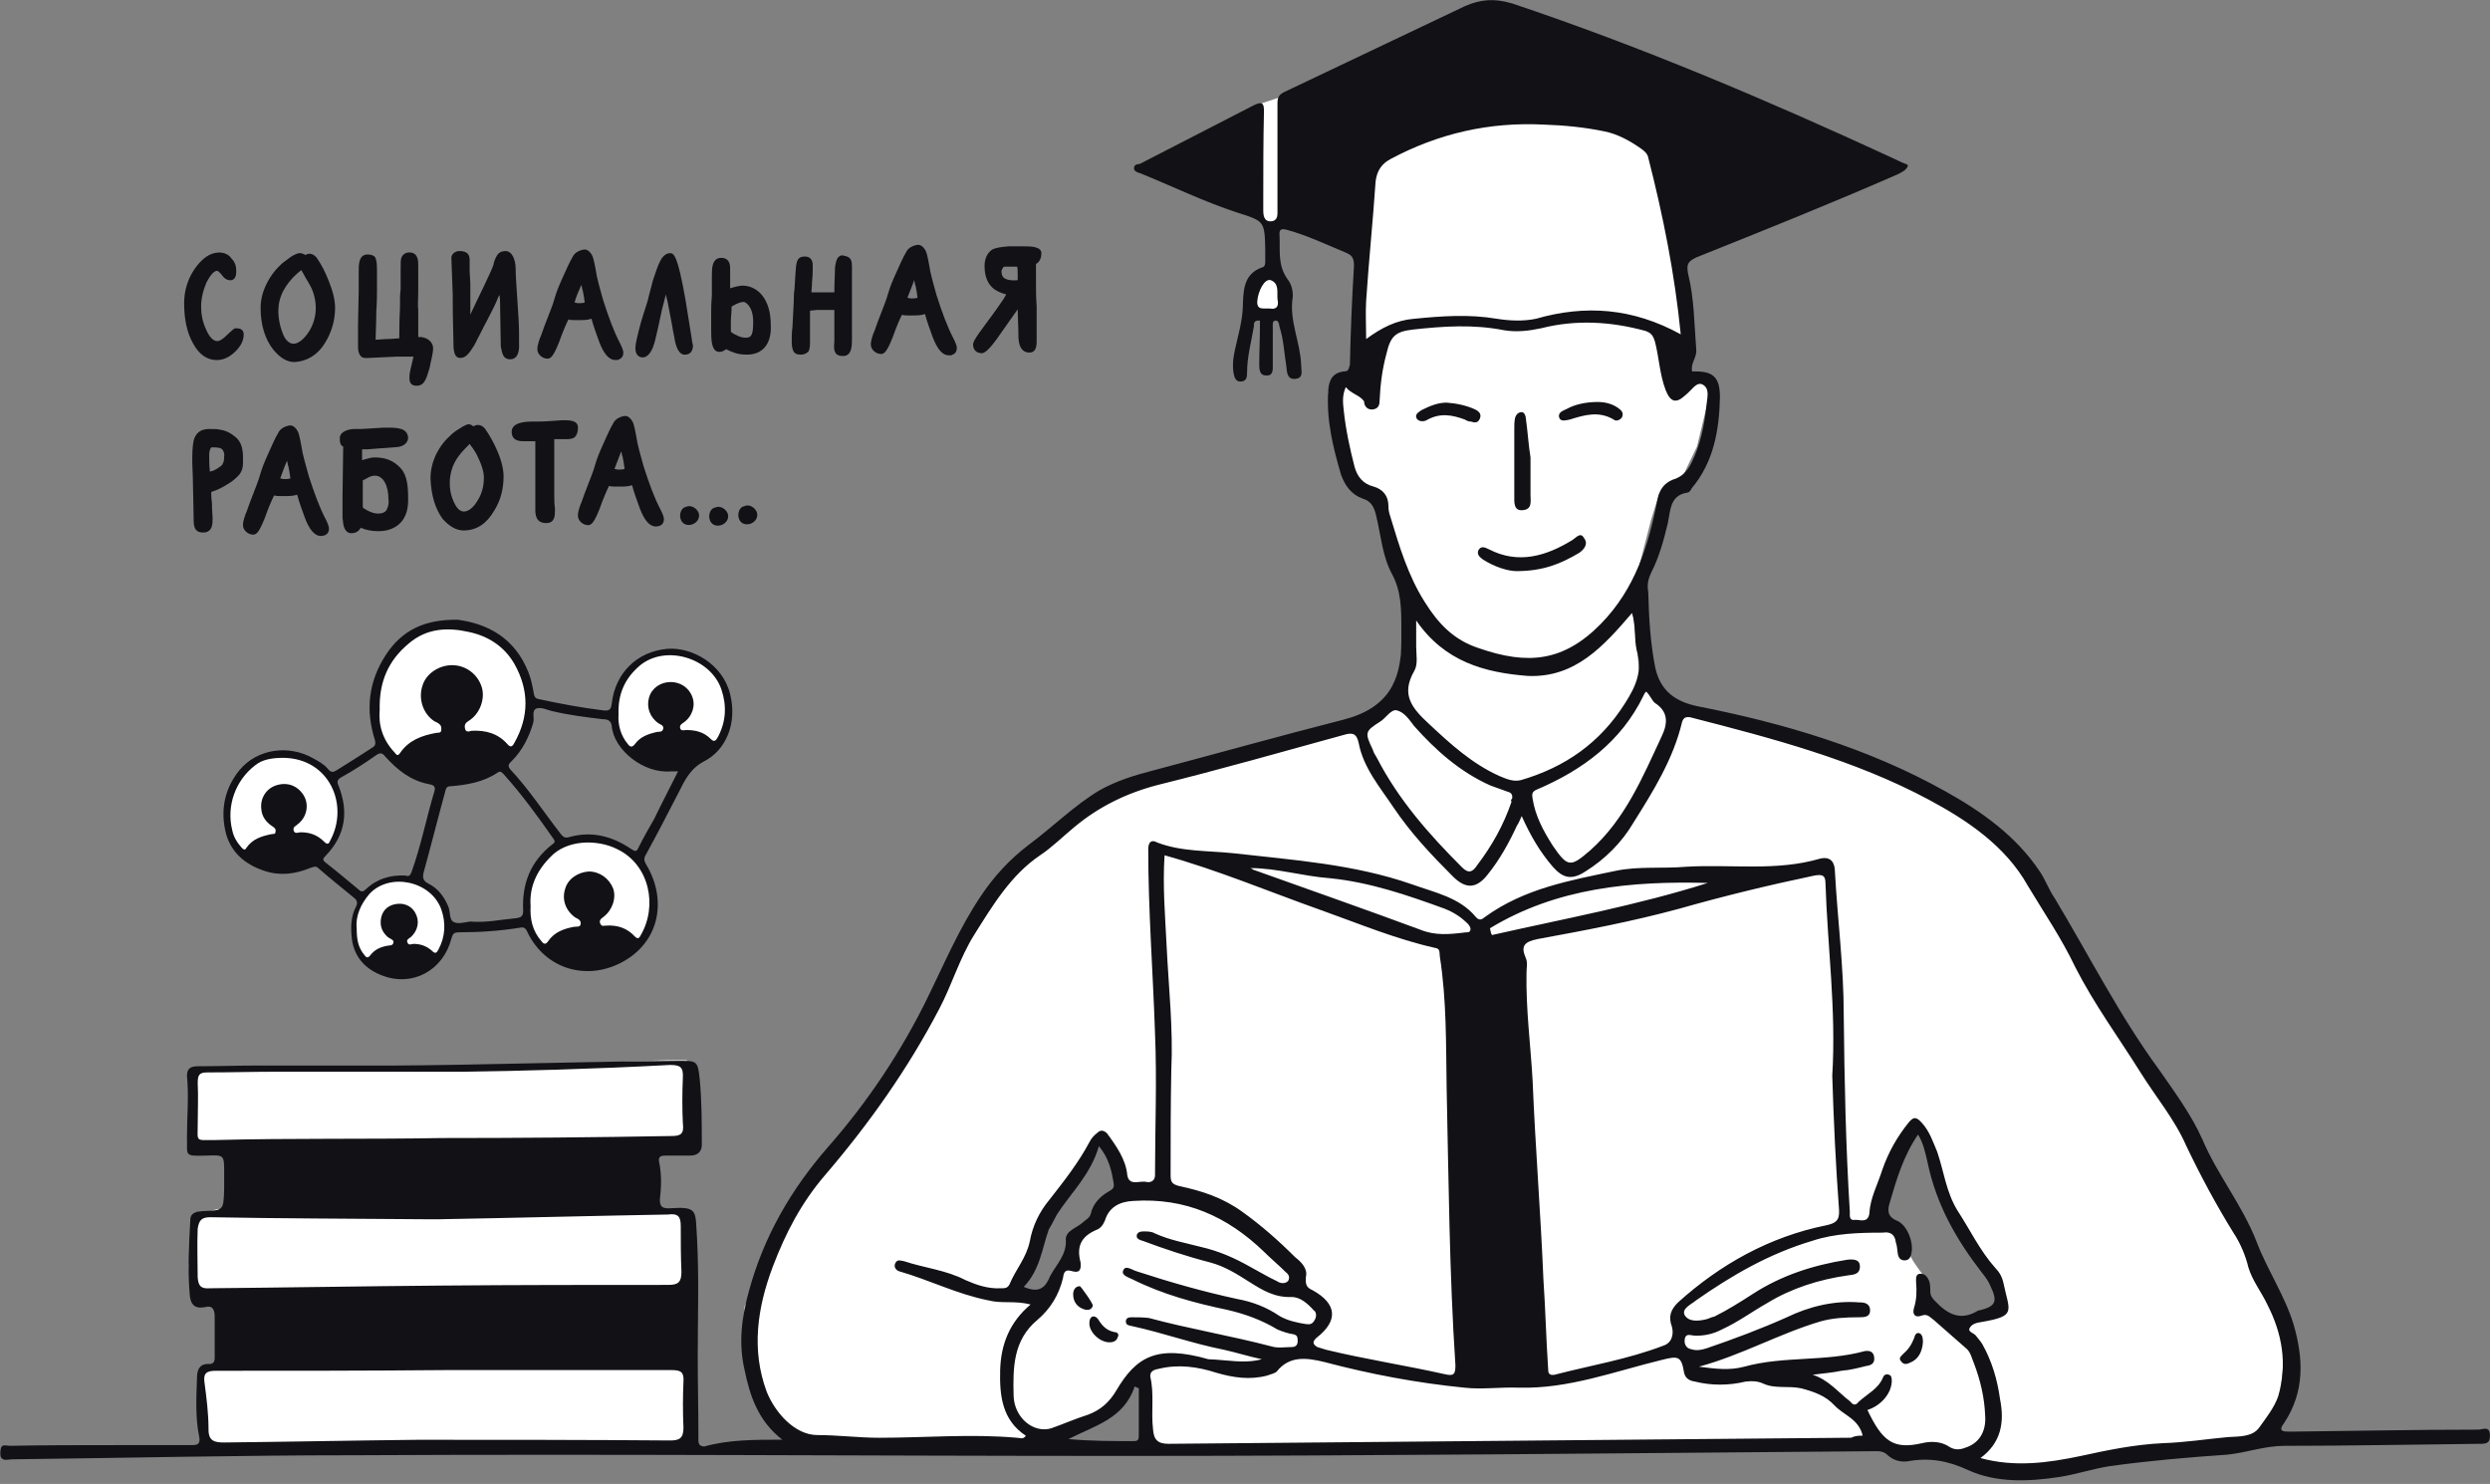 <svg height="267" viewBox="0 0 448 267" width="448" xmlns="http://www.w3.org/2000/svg"><rect x="0" y="0" width="448" height="267" fill="#808080" stroke="none"/><g fill="none"><g transform="translate(40.203 111.465)"><path d="m38.212 1.031s-4.507 2.192-4.747 2.315c-.246.123-4.014 4.014-4.014 4.014l-1.945 4.137-.363 3.288.486 3.774 1.096 4.014 2.555 3.041 3.041 2.432 5.11 1.336 4.26-.486 2.555-.973 4.137-2.315 2.555-3.164 1.945-5.233.363-3.288-1.705-4.87-3.164-4.507-4.747-2.801-5.966-.973zm34.451 8.637-2.192 4.26v4.623s.849 2.555.849 2.678 2.555 3.041 2.555 3.041 2.678.849 2.678 1.096c0 .123 1.945 1.096 2.192 1.096.246 0 5.842-.61 5.842-.61l3.897-2.678 1.336-1.945 1.096-3.651-.363-3.411-1.096-3.527-2.432-2.432-3.288-1.705-4.26-.486-3.527 1.096-1.829 1.219zm-7.911 29.705 4.26.363 2.924 1.705 2.678 1.945 1.459 2.801s1.219 2.678 1.219 2.801v3.774l-1.096 3.288s-.849 1.829-1.096 1.945c-.123.123-2.555 1.829-2.555 1.829l-2.068 1.829s-4.137.61-4.26.61-2.432-.246-2.678-.246c-.123 0-2.315-.733-2.315-.733l-2.315-1.219s-1.459-.973-1.582-1.096-1.459-1.582-1.459-1.582-1.096-2.678-1.219-2.924c-.123-.363 0-3.897 0-3.897l.246-3.041 1.705-3.411 2.678-2.801 2.432-.973zm-39.074 9.979s-1.582 2.555-1.829 2.678c-.123.123-.486 2.801-.486 2.801v1.705l.61 3.164s1.219 1.582 1.336 1.705c.123.123 1.096.973 1.096.973l2.555 1.096 1.829.363h2.315l1.582-.61s1.582-.849 1.582-.973 1.705-1.336 1.705-1.336l.973-1.096.849-2.068.486-2.432s-.363-2.068-.363-2.192c0-.123-.61-1.829-.61-1.829l-1.336-1.945-1.945-1.459-2.068-1.096s-1.829-.246-1.945-.246-2.924 0-2.924 0l-2.192 1.459zm-23.616-20.205-1.219 3.164-.246 2.555v2.068c0 .246.61 2.432.733 2.555s2.068 2.315 2.315 2.555c.246.24 2.192 1.582 2.315 1.582s1.945 1.096 2.068 1.219c.123.123 3.164 0 3.164 0l3.041-.61s2.678-1.336 2.801-1.459 2.432-2.192 2.432-2.192l1.459-2.924s.363-4.137.363-4.26-.849-2.801-.849-2.801l-1.336-2.555-1.829-1.582-2.555-1.582-3.164-1.096-4.383.61s-2.315 1.582-2.432 1.582c-.117 0-1.829 1.829-1.829 1.829z" fill="#fff"/><path d="m42.232.052c5.356.733 10.226 3.288 12.657 9.493.486 1.219.733 2.555.973 3.897.123.486.246.733.733.849 3.897.849 7.788 1.582 11.808 2.068 1.096.123 1.336-.246 1.459-1.219.61-5.479 4.507-9.37 9.979-9.863 4.383-.363 9.979 2.678 11.322 8.157 1.336 5.356-.849 10.103-4.623 12.048-2.555 1.336-3.527 3.411-4.623 5.602-1.945 3.774-3.897 7.548-5.966 11.322-.363.61-.246 1.096.123 1.705 3.651 6.089 2.555 13.513-3.897 17.287-6.452 3.774-14.24 1.705-17.527-5.233-.246-.61-.61-.849-1.219-.733-3.651.61-7.425.849-11.075.849-.849 0-1.096.246-1.336 1.096-1.459 5.719-6.938 8.767-12.417 6.692-2.924-1.096-4.993-3.164-5.479-6.452-.246-2.068-.246-4.137.733-5.966.363-.733.123-1.219-.363-1.582-2.192-1.829-4.383-3.527-6.452-5.356-.486-.486-.973-.123-1.459 0-2.678 1.096-5.479 1.459-8.28.486-3.288-1.096-5.842-3.164-6.815-6.575-1.096-4.137-.363-8.157 2.432-11.561 3.164-3.774 8.767-4.623 13.267-2.068.849.486 1.829.973 2.555 1.829.61.733.973.733 1.705.246 2.192-1.336 4.26-2.678 6.329-4.014.61-.363.61-.733.486-1.336-1.705-5.356-1.219-10.466 1.945-15.335 2.924-4.507 7.061-6.452 13.027-6.335zm39.561 27.266c-.61 0-.849 0-1.219 0-4.993.486-10.349-3.897-10.712-8.157-.123-.973-.733-1.219-1.582-1.219-3.041-.363-6.089-.733-9.13-1.459-.973-.246-1.945-.733-2.801-.486-.973.363-.363 1.705-.61 2.555-.733 2.555-1.945 4.993-3.897 6.938-.363.363-.849.733-.246 1.459 3.411 3.651 6.089 7.788 9.13 11.685.486.61.849.733 1.582.486 4.014-1.096 7.671-.123 11.075 2.192.733.486.973.486 1.336-.363.849-1.705 1.829-3.411 2.801-5.11 1.349-2.795 2.814-5.596 4.273-8.52zm-37.369 27.027c2.924.246 5.479-.363 8.28-.61.849-.123 1.219-.363 1.219-1.336-.246-4.87 1.336-8.883 5.233-11.931.363-.246.61-.486.246-.973-2.801-4.014-5.719-8.034-9.007-11.685-.363-.363-.61-.61-1.096-.246-2.555 1.705-5.479 2.192-8.397 2.432-.61 0-.849.246-.973.849-1.336 4.87-2.555 9.739-3.897 14.609-.246.973-.123 1.582.849 2.068 1.705.849 2.801 2.315 3.527 4.014.486.973.123 2.555 1.096 2.924.726.37 1.945.006 2.918-.117zm-16.314-38.102c-.246 2.678.486 5.356 2.678 7.671.246.246.486.849.973.123 1.582-2.315 3.897-3.164 6.575-3.651.363 0 .733 0 .849-.363 0-.363.123-.849-.363-1.219-.246-.246-.61-.363-.849-.486-2.068-1.336-2.924-4.014-2.192-6.329.61-2.192 2.924-3.774 5.356-3.774 2.432 0 4.623 1.582 5.356 4.014.61 2.068-.363 4.747-2.315 5.966-.61.363-.849.733-.733 1.336.123.849.733.61 1.219.486 2.555-.123 4.747.486 6.452 2.432.61.733.973.246 1.219-.246 2.678-4.747 2.678-9.493 0-14.24-1.829-3.164-4.747-4.993-8.157-5.719-3.774-.849-7.548-.733-10.835 2.068-3.651 3.048-5.35 6.821-5.233 11.931zm4.63 29.821c.61.246.849 0 1.096-.61 1.705-4.747 2.678-9.739 4.137-14.609.246-.849-.246-1.096-.973-1.219-3.288-.61-5.719-2.555-7.911-4.993-.486-.61-.849-.733-1.582-.246-2.068 1.459-4.137 2.801-6.329 4.014-.61.363-.849.733-.486 1.459 1.829 4.623 1.336 8.883-2.315 12.657-.486.486-.61.733 0 1.219 2.068 1.582 4.014 3.288 5.966 4.87.486.486.849.363 1.336-.123 2.068-1.932 4.5-2.535 7.061-2.419zm22.52 5.479c-.123 2.432.363 4.507 1.945 6.329.363.486.733.733 1.219 0 1.096-1.582 2.678-2.192 4.507-2.555.486-.123 1.219.123 1.336-.486.123-.733-.486-.973-.973-1.219-1.705-1.219-2.432-3.164-1.829-5.11.486-1.829 2.315-3.041 4.26-3.164 1.945 0 3.651 1.219 4.383 3.041.61 1.705-.123 3.897-1.705 5.11-.486.363-.849.61-.61 1.219.24.61.733.363 1.096.363 2.068-.123 3.774.486 5.11 1.945.61.61.849.246 1.096-.246 3.041-5.233 1.582-12.657-4.26-15.459-3.651-1.829-9.13-1.705-12.048 1.459-2.432 2.445-3.774 5.363-3.527 8.773zm15.822-34.451c-.123 1.829.363 3.774 1.705 5.356.363.486.733.61 1.219 0 .973-1.336 2.315-1.829 3.897-2.192.363-.123 1.096.123 1.219-.61.123-.61-.486-.733-.849-.973-1.582-1.096-2.192-2.924-1.705-4.623.486-1.705 2.068-2.801 3.897-2.801 1.705 0 3.288.973 3.897 2.678.61 1.582 0 3.527-1.582 4.623-.363.246-.733.486-.61.973.123.61.733.363 1.096.363 1.705 0 3.164.363 4.383 1.582.733.733.973.246 1.336-.363 1.459-2.801 1.582-5.602.61-8.52-1.945-5.719-10.103-8.157-14.726-4.26-2.691 2.321-3.91 5.116-3.787 8.767zm-60.252 7.794c-2.315 0-3.897.363-5.11 1.336-3.527 2.678-5.233 7.301-4.137 11.685.246 1.219.849 2.192 1.705 3.164.363.363.61.486.849 0 1.096-1.582 2.678-2.068 4.383-2.432.363-.123.849.123.849-.486.123-.486-.246-.733-.61-.973-1.096-.733-1.829-1.705-1.945-3.041-.246-1.945.849-3.651 2.555-4.26 2.068-.733 4.014 0 5.11 1.829.973 1.705.486 3.897-1.096 5.11-.363.363-.973.486-.733 1.219.246.61.849.246 1.219.246 1.705 0 3.041.486 4.26 1.705.61.61.849.363 1.096-.246 3.411-6.335-.123-14.732-8.397-14.856zm13.144 30.677c0 1.945.246 3.411 1.336 4.747.363.486.61.733 1.096.123.733-.973 1.705-1.459 2.924-1.705.486-.123 1.096 0 1.219-.486.246-.61-.486-.733-.973-1.096-1.096-.973-1.459-2.068-1.219-3.411.246-1.219.973-2.068 2.192-2.432 1.705-.486 3.288.123 4.014 1.582.733 1.336.486 3.041-.849 4.26-.363.246-.849.486-.61.973.246.61.733.246 1.096.246 1.219 0 2.315.363 3.288 1.219.61.61.849.486 1.219-.246 1.219-2.315 1.336-4.747.486-7.185-1.829-5.11-9.253-6.692-12.904-2.801-1.582 1.829-2.555 4.02-2.315 6.212z" fill="#111116"/></g><path d="m10.537 36.935c-.123-.973-.61-1.829-1.219-2.315-.849-.733-1.829-1.219-2.801-1.336-.486-.123-1.096-.123-1.945-.123-1.582 0-2.432.733-2.801 2.068-.246 1.219-.246 2.432-.246 4.014 0 .733.123 2.432.123 3.897l.123 6.089c0 1.219 0 2.555 1.705 2.555 1.705 0 1.705-1.582 1.705-2.555 0-.486-.123-1.459-.123-2.801-.123-.849-.123-1.459-.123-1.945.849-.246 1.945-.733 3.041-1.459.849-.486 1.336-.973 1.829-1.459.61-.61.849-1.459.849-2.315 0-1.219 0-1.822-.117-2.315zm-3.288 1.342c0 .61-.123.973-.246 1.096 0 .123-.123.363-.733.733-.123.123-.363.246-.61.363-.123.123-.486.246-.973.363-.123-1.336-.123-2.432-.123-3.041 0-.733.246-1.336.486-1.336 1.096 0 1.582.123 1.705.246.493.357.61 1.089.493 1.576zm27.02 0c-.61 0-1.336.246-2.192.486 0-.61 0-1.219 0-1.945h.733.246c1.459-.123 3.041-.246 3.288-.246 1.219-.123 2.068-.123 2.555-.246 1.336-.363 1.459-1.336 1.459-1.582-.123-1.945-2.315-1.829-4.383-1.829-.123 0-1.945.123-4.014.246-.363 0-.849 0-1.459 0-1.459.123-2.432.733-2.432 1.582 0 .61 0 .849.123.973v.123c.123.246.246.363.486.486l-.123 8.883v1.096.849 1.829c0 .486.123.849.123 1.219.246 1.459.973 1.705 1.459 1.705.849 0 1.336-.363 1.705-.973.849.363 1.829.61 3.164.61 1.459 0 2.555-.363 3.527-1.096 1.219-.973 1.829-2.432 1.829-4.507 0-2.315-.123-4.383-1.336-5.719-1.349-1.459-2.808-1.945-4.759-1.945zm2.192 9.493c-.246.363-.733.61-1.459.61-.486 0-1.096-.123-1.829-.486-.363-.246-.733-.363-.973-.61v-4.87c.123-.123.246-.123.246-.123 1.096-.61 1.336-.733 1.945-.733 1.459 0 2.432 1.705 2.432 4.26.123.856-.117 1.465-.363 1.952zm17.773-14.609c-.363-.486-.849-.733-1.336-.733-.246 0-.486.123-.849.246-.246-.246-.486-.363-.849-.363-.123 0-.61.123-1.705.849-.61.363-1.096.733-1.459 1.096-1.096.973-1.945 2.068-2.678 3.527-.61 1.336-.973 2.801-.973 4.26.123 3.041.849 5.479 2.192 7.301 1.219 1.336 2.432 2.068 3.774 2.068 2.315 0 4.137-1.219 5.479-3.527 1.219-1.945 1.705-4.014 1.705-6.205 0-1.219-.363-2.801-1.096-4.507-.622-1.452-1.355-2.795-2.205-4.014zm-.246 8.767c0 1.582-.363 2.918-1.219 4.26-.467.733-1.187 1.595-2.075 1.79-1.076.233-1.699-.804-2.101-1.653-.83-1.751-.947-3.793-.447-5.654.551-2.049 1.835-3.372 3.288-4.831.123.123.123.246.246.363.486.61.733 1.096.973 1.459.849 1.712 1.336 3.048 1.336 4.267zm14.123-10.349c-1.705.123-3.164.246-4.623.246h-.849c-1.096 0-3.651.123-3.651 1.829 0 1.096.61 1.705 2.068 1.705h.733.486.849.123v2.801.849 3.411 2.432 2.801c0 .733 0 2.432 1.945 2.432 1.582 0 1.582-1.336 1.582-2.315v-.363c-.123-.849-.123-1.705-.123-2.432 0-.61 0-1.219 0-1.945 0-1.336 0-2.924 0-4.507 0-.363 0-.733 0-1.336v-1.219c0-.363 0-.733 0-.973h2.315c.486 0 .973-.123 1.219-.246.486-.363.733-.973.733-1.829-.006-1.342-1.472-1.342-2.808-1.342zm22.274 15.582-.363.123c-.973.61-.973 2.315 0 2.924 1.096.61 2.555-.123 2.678-1.336.123-1.102-1.219-2.198-2.315-1.712zm5.233.123-.363.123c-.973.61-.973 2.315 0 2.924 1.096.61 2.555-.123 2.678-1.336.123-1.102-1.219-2.198-2.315-1.712zm5.239-.24-.363.123c-.973.61-.973 2.315 0 2.924 1.096.61 2.555-.123 2.678-1.336.117-1.109-1.219-2.205-2.315-1.712zm-94.95-26.294c1.219 0 2.315-.486 3.411-1.582.973-.973 1.459-1.945 1.459-3.041 0-.486-.246-1.096-1.336-1.096-.363 0-.363 0-2.068 1.582l-.123.123c-.486.363-.849.61-1.219.61-.733 0-1.459-.733-2.068-2.192-.61-1.336-.849-2.678-.849-4.014 0-1.459.363-2.924.973-4.383.733-1.336 1.336-2.068 1.945-2.068 0 0 .363.123.973.973.363.486.849.733 1.336.733 1.096 0 1.096-1.219 1.096-1.705 0-.849-.246-1.582-.849-2.192-.486-.733-1.336-1.096-2.192-1.096-1.705 0-3.164 1.096-4.507 3.041-1.219 1.829-1.829 3.897-1.829 6.089 0 2.801.486 5.233 1.582 7.185 1.102 2.062 2.561 3.035 4.267 3.035zm18.013-18.383c-.486-.61-.973-.733-1.219-.733-.246 0-.486 0-.849.246l-.123-.123c-.246-.123-.61-.246-.849-.246-.363 0-.973.246-1.705.733-.486.363-.973.733-1.459 1.096-1.096.973-2.068 2.192-2.801 3.651-.733 1.459-1.096 2.924-1.096 4.383 0 3.164.849 5.719 2.315 7.548 1.219 1.459 2.432 2.192 3.774 2.192 2.192-.123 4.137-1.219 5.479-3.411 1.219-1.945 1.829-4.137 1.829-6.329 0-1.336-.363-2.924-1.096-4.747-.61-1.582-1.342-3.041-2.198-4.26zm-.175 8.89c.006.22 0 .441-.019.655-.097 1.491-.622 2.957-1.511 4.163-.804 1.089-2.27 2.503-3.586 1.251-.421-.402-.674-.947-.875-1.491-.564-1.504-.856-3.132-.7-4.734.266-2.71 2.004-4.883 4.072-6.536.123.246.246.363.363.61.538 1.076 1.277 2.01 1.699 3.158.344.927.538 1.926.558 2.924zm21.113 7.301c-.123-1.459-1.582-1.945-2.315-1.945-.123 0-.246 0-.363 0 0-.61 0-1.219 0-1.829 0-.973 0-2.068 0-3.164-.123-.486 0-1.705 0-3.651v-1.096c0-1.459 0-2.192 0-3.164 0-.733 0-2.315-1.582-2.315-.733 0-1.219.363-1.459.973-.123.363-.123.973-.123 2.068v3.651c-.123.486-.123 1.829-.123 3.411-.123 2.068-.123 4.26-.123 5.356-.61 0-1.336.123-2.315.123l-1.945.123c0-.973.123-3.041.123-4.993.123-1.829.123-3.411.123-4.014 0-1.336 0-2.924 0-3.527 0-1.336-.123-1.829-.246-2.068 0-.246-.363-.733-1.459-.733-1.582 0-1.582 1.829-1.582 3.041v3.288l-.123 6.452v.363 3.411c0 .733.123 1.336.486 1.705.246.363.733.363 1.096.363l5.356-.246h3.041l-.363 1.582c0 .123-.123.363-.123.486-.123.61-.246.973-.246 1.829 0 1.336.973 1.336 1.336 1.336 1.582 0 1.829-1.829 2.315-3.288.123-.733.246-1.219.363-1.705.136-.726.253-1.213.253-1.822zm15.459-.856c0-.246 0-.733 0-1.096 0-.246 0-.486 0-.61 0-1.336-.123-3.651-.363-6.938-.123-2.068-.246-3.527-.246-4.623 0-1.945-.733-3.288-1.829-3.288s-1.459.61-1.705 1.096c-.123.246-.363.733-.486 1.459-.123.363-.363.973-1.582 3.527-1.219 2.555-2.068 4.26-2.555 5.356 0-.486 0-.973 0-1.459 0-1.219 0-2.555 0-3.897 0-.849-.123-1.829-.123-2.678 0-.733 0-1.336 0-1.829 0-1.096-.61-1.582-1.829-1.582-.849 0-1.459.61-1.459 1.219l.246 6.575v1.096c0 .973 0 2.801.123 7.301 0 1.336 0 3.041 1.219 3.041.973 0 1.582-.733 2.555-2.315 0-.123.246-.363.486-.973.486-.849 1.096-2.192 1.705-3.288.486-.973 1.096-2.068 1.705-3.411.246-.486.363-.973.61-1.336.123.733.123 1.336.123 2.192l.123 7.061c.246 1.219.363 2.315 1.705 2.315 1.089.006 1.699-.966 1.576-2.918zm31.287.37c0-.123-.123-.246-.246-1.336l-1.096-6.815c-1.459-8.397-2.192-8.397-2.801-8.397s-1.336.486-1.829 1.582c-.363.733-.733 1.829-1.219 3.288-.123.61-.486 1.705-.973 3.774-.123.486-.733 2.192-1.219 3.897-.61 2.315-.973 3.774-.973 4.507 0 1.582.973 1.705 1.336 1.705.973 0 1.582-1.219 1.829-1.829.363-.973.61-2.192.973-3.774s.61-3.041.973-4.26c.123-.486.246-.973.363-1.459.123.61.363 1.336.486 2.192l.61 3.164c.246 1.582.486 2.432.486 2.678.246 1.336.733 2.801 1.829 2.801.986-.013 1.472-.622 1.472-1.718zm61.718-13.15v-.363c0-.363 0-.733 0-.973v-.123c.733-.363.973-1.219.973-1.945 0-1.219-2.068-1.219-2.924-1.219-.246 0-.363 0-.61 0-.123 0-.246 0-.363 0-.733 0-1.336 0-2.068 0-1.336.123-2.315.246-2.924.61-.849.61-1.336 1.582-1.336 2.924 0 1.945.61 3.288 1.705 4.137.486.363 1.219.733 2.192.973-.363.733-.849 1.336-1.336 2.068-.733 1.096-1.582 2.192-2.555 3.527l-.973 1.336c-.849 1.219-1.096 1.705-1.096 2.068 0 .973.61 1.582 1.582 1.582.363 0 1.096-.363 2.678-2.555l3.774-5.356c0 1.582.123 3.164.123 4.87v.246c.123 2.315 1.219 2.678 1.945 2.678 1.459 0 1.336-1.582 1.336-2.678 0-.61 0-1.582 0-2.924v-2.678c-.123-1.705-.123-3.041-.123-3.774 0-.486 0-.733 0-.849 0-.363 0-.973 0-1.582zm-3.288.246v.733.486c-1.336.123-2.192-.123-2.555-.486-.246-.246-.363-.61-.363-1.096 0-.123 0-.246.246-.61.123-.246.246-.246.363-.246h2.192c.117.246.117.733.117 1.219zm-49.423 2.192c-.61 0-1.582.246-2.315.486v-3.651c0-1.582-.973-1.829-1.582-1.829-1.705 0-1.705 1.945-1.705 3.164v3.651c0 .246-.123 1.096-.123 2.678v1.096 2.432c0 1.582 0 3.897 1.459 3.897.486 0 .973-.246 1.219-.486.973.486 2.068.973 3.527.973 3.041.123 4.747-1.945 4.507-5.479.006-4.014-1.945-6.809-4.986-6.932zm1.829 6.452c0 2.315-.246 2.924-1.336 2.924-.486 0-1.096-.123-1.705-.486-.363-.123-.733-.363-.973-.61 0-.246 0-.61 0-.849 0-.61 0-1.096 0-1.219 0-.486.123-1.336.123-2.068v-.363c.973-.61 1.705-.849 2.192-.849.233-.013 1.699.72 1.699 3.521zm-37.006 6.692c.61 0 1.096-.486 2.068-2.924.733-2.068 1.336-3.411 1.705-4.137.363.123.733.123 1.096.123h.733c.849 0 1.582 0 2.315-.246.363 1.336.849 2.678 1.336 4.014.849 2.315 1.829 3.411 2.924 3.411.363 0 .733 0 .61-.123h.123c.246-.123.733-.363.733-1.219 0-.363-.246-.973-.61-1.705-1.096-2.068-2.068-4.747-3.041-7.788-.61-2.192-.973-3.527-1.096-4.137-.363-2.192-.61-3.164-.733-3.527-.123-.363-.363-.733-.61-.973-.363-.363-.733-.486-1.219-.363-.61.123-1.336.486-1.705 1.096-.733 1.219-1.336 2.678-1.945 4.014-.61 1.336-1.096 2.555-1.336 3.411-.24.856-.486 1.582-.733 2.192l-1.219 3.164c-.246.61-.363 1.096-.61 1.705l-.123.246c-.486 1.336-.486 1.829-.486 2.068-.006.973.966 1.699 1.822 1.699zm4.87-10.103c.246-.973.733-2.068 1.219-3.164.123.363.123.733.246.973.123.486.246 1.219.363 2.192-.363.123-.849.123-1.219.123zm-47.841 31.164c-.61-2.192-.973-3.527-1.096-4.137-.363-2.192-.61-3.164-.733-3.527s-.363-.733-.61-.973c-.363-.363-.733-.486-1.219-.363-.61.123-1.336.486-1.705 1.096-.733 1.219-1.336 2.678-1.945 4.014-.61 1.336-1.096 2.555-1.336 3.411-.246.849-.486 1.582-.733 2.192l-1.219 3.164c-.246.61-.363 1.096-.61 1.705l-.123.246c-.486 1.336-.486 1.829-.486 2.068 0 .973.973 1.705 1.829 1.705.61 0 1.096-.486 2.068-2.924.733-2.068 1.336-3.411 1.705-4.137.363.123.733.123 1.096.123h.733c.849 0 1.582 0 2.315-.246.363 1.336.849 2.678 1.336 4.014.849 2.315 1.829 3.411 2.924 3.411.363 0 .733-.123.61-.123h.123c.246-.123.733-.363.733-1.219 0-.363-.246-.973-.61-1.705-1.096-2.075-2.075-4.753-3.048-7.794zm-3.288.486c-.363.123-.849.123-1.219.123l-.61-.123c.363-.973.733-2.068 1.219-3.164.123.363.123.733.246.973.123.486.246 1.219.363 2.192zm63.546-2.192c-.61-2.192-.973-3.527-1.096-4.137-.363-2.192-.61-3.164-.733-3.527-.123-.363-.363-.733-.61-.973-.363-.363-.733-.486-1.219-.363-.61.123-1.336.486-1.705 1.096-.733 1.219-1.336 2.678-1.945 4.014-.61 1.336-1.096 2.555-1.336 3.411-.246.849-.486 1.582-.733 2.192l-1.219 3.164c-.246.61-.363 1.096-.61 1.705l-.123.246c-.486 1.336-.486 1.829-.486 2.068 0 .973.973 1.705 1.829 1.705.61 0 1.096-.486 2.068-2.924.733-2.068 1.336-3.411 1.705-4.137.363.123.733.123 1.096.123h.733c.849 0 1.582 0 2.315-.246.363 1.336.849 2.678 1.336 4.014.849 2.315 1.829 3.411 2.924 3.411.363 0 .733-.123.61-.123h.123c.246-.123.733-.363.733-1.219 0-.363-.246-.973-.61-1.705-1.102-2.075-2.075-4.753-3.048-7.794zm-3.411.486c-.363.123-.849.123-1.219.123l-.61-.123c.363-.973.849-2.192 1.219-3.164.123.363.123.733.246.973.117.486.24 1.219.363 2.192zm56.115-31.28c-.61-2.192-.973-3.527-1.096-4.137-.363-2.192-.61-3.164-.733-3.527-.123-.363-.363-.733-.61-.973-.363-.363-.733-.486-1.219-.363-.61.123-1.336.486-1.705 1.096-.733 1.219-1.336 2.678-1.945 4.014-.61 1.336-1.096 2.555-1.336 3.411-.246.849-.486 1.582-.733 2.192l-1.219 3.164c-.246.61-.363 1.096-.61 1.705l-.123.246c-.486 1.336-.486 1.829-.486 2.068 0 .973.973 1.705 1.829 1.705.61 0 1.096-.486 2.068-2.924.733-2.068 1.336-3.411 1.705-4.137.363.123.733.123 1.096.123h.733c.849 0 1.582 0 2.315-.246.363 1.336.849 2.678 1.336 4.014.849 2.315 1.829 3.411 2.924 3.411.363 0 .733 0 .61-.123h.123c.246-.123.733-.363.733-1.219 0-.363-.246-.973-.61-1.705-1.102-2.075-2.075-4.753-3.048-7.794zm-3.411.486c-.363.123-.849.123-1.219.123l-.61-.123c.363-.973.849-2.068 1.219-3.164.123.363.123.733.246.973.123.486.246 1.213.363 2.192zm-11.801-5.479c0-.032 0-.065 0-.097v-.006c-.006-.986-.091-1.738-1.336-1.965-.363-.123-.733-.123-.973.123-.486.363-.61 1.096-.733 1.945 0 1.096-.123 2.555-.123 4.507-.363 0-.849 0-1.582 0h-1.459c-.246 0-.61 0-1.096 0 0-.486.123-1.096.123-1.945.123-1.219.123-2.068.123-2.801 0-.486 0-1.705-1.459-1.705-1.219 0-1.459.733-1.582 2.192 0 .123-.123 1.336-.246 3.774-.123.61-.123 1.336-.123 2.068 0 .486-.123 2.068-.246 4.747-.123.733-.123 1.705-.123 2.678 0 .973.246 1.582.486 1.829.246.246.61.363 1.096.363.849 0 1.219-.363 1.459-.61.123-.246.246-.733.246-1.459v-.486c0-.849 0-1.945 0-3.041 0-.849 0-1.705 0-2.315l1.219-.123h2.192.973v2.678 2.924c-.123 1.336 0 1.705.123 1.945.123.363.486.733 1.459.733 1.582 0 1.582-1.945 1.582-2.924 0-.61 0-1.459 0-2.678 0-1.219 0-2.192 0-2.678 0-.973 0-2.068 0-3.288v-.849c0-1.219 0-2.315 0-3.411 0-.045 0-.084 0-.123z" fill="#111116" transform="translate(33.07 44.028)"/><g fill="#fff"><path d="m287.105 16.601.752.058c3.751.292 7.297.602 7.84.764.549.163 2.995 1.955 5.53 3.943l.564.444c2.915 2.306 5.773 4.731 5.836 5.106.123.733-4.993 10.589-4.993 10.589l-2.315 6.815 2.801 14.972-2.432 4.747.123 3.897h4.383l2.068 1.219s.363 2.315 0 3.041c-.053.316-.423 1.881-.826 3.556l-.192.797c-.471 1.948-.926 3.804-.926 3.804l-2.801 5.842-4.014 2.678-1.459 4.747-3.527 13.636 1.459 13.876s2.432 3.651 2.678 3.897c.123.123 4.993 2.432 4.993 2.432l15.219 4.014 20.082 6.329 14.849 7.548 8.52 6.692 8.644 14.123 9.007 15.822 14.849 23.616 10.829 19.245 4.747 10.958 1.705 6.692-.849 8.644-2.315 5.602-2.678 2.432-11.685 1.219-26.294 3.897h-8.157l-5.842-1.705-8.52-1.945h-5.11l-4.623-1.219-56.601.363-74.621.363-27.02.486-30.191-.486-5.11-.733-5.11-6.692-2.432-6.815v-10.712l3.041-7.548 3.651-9.13 4.26-6.815 9.863-11.685 10.226-15.705 6.692-13.267 6.815-11.808 15.705-13.636 6.329-3.411 12.904-4.623 11.075-3.041 14.609-3.897 9.007-3.164s.79-1.264 1.635-2.542l.254-.383c.891-1.332 1.762-2.543 1.762-2.185 0 .039.002.042.006.015l.01-.095c.049-.539.206-2.923.36-5.333l.038-.602c.159-2.503.307-4.87.318-5.049l.001-5.49-3.164-8.28-2.315-7.911-4.26-2.432-2.315-8.767-1.459-7.911 1.219-2.315 4.26.123-.733-11.685v-11.322l-11.685-4.26-2.432-.486h-2.081l-1.459-1.096-2.068-9.739-1.582-5.479 4.014-5.479 6.329-2.068 45.526-.733s4.418.299 8.812.636zm-83.107 232.712c-.973 0-1.977.608-2.039 1.824v.486c-.856 0-1.705.61-1.705 1.705v.123l-.123.123c-.123.117-.363.24-.61.363-.117 0-.24.123-.363.123-.486.24-.849.363-1.336.486-.486.123-.849.363-1.336.486-.733.246-1.096.61-1.219 1.096h-1.705c-.973 0-1.705.856-1.705 1.705h-.486l-.126-.005c-1.092.019-1.05 1.832.126 1.951l.184-.019c.183-.035.364-.104.549-.104.246-.123.486-.123.733-.123.24 0 .363.123.486.123.123.123.363.123.486.123l.426-.013c.553-.032 1.056-.11 1.642-.11.685-.077 1.37-.154 2.085-.171l.433-.002c.291.004.588.019.893.05.082.082.216.11.333.119l.083.004.07.001c.75.152 1.591.301 2.411.309l.306-.004c.407-.015.804-.07 1.179-.181.108.027.222.043.34.046l.179-.004c.361-.027.74-.162 1.064-.404.37 0 .61-.24.733-.363.486-.733.61-1.342.357-1.829-.246-.61-.37-.973-.733-1.096.123-.849.123-1.829.123-2.678 0-.856 0-1.705.123-2.315.056-1.161-.801-1.767-1.726-1.82zm140.272-44.189-.123.123c-2.068 2.678-5.966 8.52-4.993 11.931v.123c-.123 1.705 0 2.678 1.459 3.897.61.61 1.219 1.336 1.829 2.192.363.486.733.973 1.096 1.336-.123.123-.123.486 0 .849.34.853.919 1.703 1.529 2.555l.526.73c.087.122.174.244.26.366.123.123.123.123.123.363 0 .246 0 .486.123.733.123 1.705.246 3.527 1.336 4.87.486.733 1.219 1.219 2.068 1.459l.092.073.182.1c.03.019.059.042.089.073 0 0 .123 0 .246.123 1.945.849 8.52 1.219 9.863-.849 1.219-1.945-.61-4.383-1.945-6.205-.123-.246-.363-.486-.486-.61-.363-1.096-1.096-2.192-1.829-3.288-.272-.457-.548-.845-.822-1.267l-.273-.438c-.486-.849-1.096-1.705-1.705-2.432-1.582-2.678-2.801-5.479-4.014-8.52-.486-3.041-1.096-5.966-2.678-8.767-.123-.123-.123-.123-.123-.246 0-.123-.123-.123-.123-.246v-.123c-.733-1.096-2.432 0-1.705 1.096zm-145.819.843c-.733 0-1.459.486-1.582 1.096-.123.123-.363.486-.363.849v.486c-.123 0-.363.123-.486.363-.363.486-.486 1.096-.733 1.582-.363.123-.733.486-1.096 1.096s-.61 1.336-.849 1.945c-.123.486-.363.973-.486 1.336 0 .123 0 .123-.123.123l-.123.123c-.486.123-.849.486-1.096 1.096-1.582 1.705-2.801 3.897-3.651 5.966-.123.486-.246.849-.363 1.219-.123.363-.246.849-.363 1.219-.363 0-.733.363-.849.733-.123.363-.363.733-.486 1.096-.676.114-1.143.432-1.399 1.056l-.06.163c-.123.363-.363.733-.486 1.219h-.123c-.849.486-1.219 1.705-.733 2.678.486.486.849.849 1.582 1.219.363 0 .849.123 1.096.363.713.616 1.926.616 2.659-.117.363-.363.486-.849.486-1.459.733-.486 1.219-1.459 1.459-2.068l.052-.052.136-.136c.024-.024.042-.042.051-.051l.254-.254c.123-.123.123-.123.123-.246 0-.123.123-.123.123-.246.123-.363.123-.849.123-1.219.106 0 .297-.091.427-.267l.059-.096c.733-.733 1.219-1.582 1.582-2.432.103-.405.12-.725.123-1.034l.001-.185c.363-.123.733-.363.849-.733.123 0 .123-.123.123-.123.486 0 1.096-.123 1.459-.486.61-.486.973-.973 1.336-1.582.246-.363.363-.61.61-.973.363-.486.486-1.219.363-1.945 0-.123.123-.363.363-.486l.073-.092.1-.182c.019-.03.042-.059.073-.089.123-.117.123-.246.123-.363.849-.123 1.945-.849 2.315-1.705 0-.123 0-.123.123-.246 0-.123.123-.123.123-.246.849-.733.733-2.432-.363-3.041v-1.705c0-.849-.363-1.219-.849-1.582-.123-.849-.733-1.582-1.705-1.582z"/><path d="m227.657 49.683s-1.459 1.945-1.582 2.068c0 .123-1.096 2.678-1.096 2.801 0 .123.486 1.705.486 1.705h4.383s1.096-.486 1.096-.733c0-.123-.123-3.897-.363-4.014-.123-.123-1.219-2.068-1.219-2.068h-1.705z"/><path d="m34.963 192.22h33.109l29.821-.732 22.157-.733h3.528v3.897l.849 6.692-.486 3.411-5.479 1.219-1.946.732-81.559-.972-1.096-2.678.733-8.281z"/><path d="m35.08 218.761 4.014-1.219h70.847 12.171l1.459 2.432.363 12.294s-3.651 2.432-4.26 2.432c-.486 0-85.21-1.945-85.21-1.945l-.486-4.993zm1.096 27.143 3.651-1.096 83.382 1.096s1.459 2.068 1.219 2.432c-.123.363 0 10.712 0 10.712s-1.945.363-2.678.733c-.733.363-40.17.733-40.17.733l-45.649-.486v-4.507-9.493h.246z"/></g><path d="m447.981 258.075c-.123-1.582-1.336-.849-2.068-.849-11.322 0-22.52.246-33.842.363-1.219 0-2.315 0-1.096-1.582 3.774-5.719 3.411-11.685 1.705-17.65-1.582-5.233-4.747-9.863-6.692-14.972-2.555-6.575-7.061-12.048-9.739-18.383-1.945-4.383-4.993-8.52-7.788-12.541-7.061-9.616-12.541-20.451-18.746-30.794-1.096-1.582-1.705-3.411-2.801-4.993-4.26-6.329-10.466-10.712-16.801-14.24-13.876-7.788-29.095-12.294-44.554-15.335-4.26-.849-6.938-2.924-7.788-7.185-.849-4.383-1.096-8.767-1.219-13.39-.246-1.336 0-2.315.486-3.411 1.459-2.801 2.315-5.966 3.041-9.007.486-2.315.363-4.993 3.527-5.479.246 0 .61-.363.733-.733 4.014-4.747 4.993-10.589 5.11-16.431 0-3.774-1.336-4.747-4.993-4.623-.363-1.459.849-2.432.733-3.897-.363-4.623-.363-9.253-1.459-13.636-.363-1.829 0-2.315 1.582-3.041 12.171-4.87 24.342-9.739 36.273-14.972.61-.363 1.336-.61 1.705-1.459-.123-.246-.363-.363-.486-.363-.973-.363-1.829-.849-2.678-1.219-22.157-10.226-44.794-19.842-68.046-27.63-3.288-.973-5.719-.733-8.52.486-10.712 5.11-21.547 10.226-32.259 15.335-1.096.486-1.459.973-1.459 2.068v19.232c0 .849.123 1.945-1.096 2.068-1.336.123-1.459-1.096-1.459-1.945 0-.733 0-1.582 0-2.315 0-5.233 0-10.349.123-15.459 0-1.336-.123-1.945-1.705-1.219-6.815 3.527-13.753 7.061-20.575 10.589-.61.123-1.096.123-1.096.849 0 .486.61.733 1.096.849 5.719 2.315 11.445 5.11 17.404 7.061 4.993 1.582 4.993 1.582 5.11 6.692v2.068c0 .363 0 .973-.486 1.096-3.164 1.096-3.411 3.651-3.527 6.329 0 2.068-.363 4.014-.849 5.966-.486 2.315-1.219 4.383-.849 6.692.123.733.363 1.582 1.219 1.582 1.096 0 1.219-.733 1.219-1.582 0-2.801.733-5.479 1.219-8.28 0-.61 0-1.219 1.096-1.096v1.219c0 2.192-.123 4.507-.123 6.575 0 .849 0 2.068 1.219 2.068 1.336.123 1.219-1.096 1.219-1.945 0-2.068 0-4.383 0-6.692 0-.363-.123-1.096.363-1.219.733-.123.733.61.849 1.096.733 2.315.849 4.747 1.219 7.061.123 1.096.123 2.432 1.582 2.315 1.582-.123 1.096-1.336 1.096-2.432-.123-4.014-2.068-7.788-1.582-11.808.246-1.219-.123-2.801-.849-3.651-1.829-2.555-1.336-5.11-1.459-7.788-.123-1.219.246-1.459 1.459-1.096 3.527.973 6.815 2.555 10.349 4.014 1.219.486 1.582.973 1.582 2.432-.363 5.966-.61 11.808-.733 17.773-.246.849-.246 1.219-1.096 1.219-1.945.246-2.678 1.459-2.801 3.411-.363 5.356.849 10.226 2.315 15.219.733 1.945 1.829 3.527 3.897 4.26 1.582.486 2.068 1.582 2.432 3.164.849 3.527 1.096 7.185 2.801 10.349 1.705 3.164 1.705 6.329 1.705 9.863v2.315c0 7.061-2.315 12.048-10.589 14.123-11.445 2.924-22.76 6.089-34.205 9.13-3.288.849-6.452 1.829-9.493 3.527-4.507 2.678-8.397 6.575-12.657 9.739-3.527 2.678-6.329 5.719-8.767 9.37-3.897 5.842-6.452 11.931-9.493 18.137-4.747 9.739-10.835 18.869-18.013 27.02-6.575 7.548-11.445 15.945-14.123 25.684-1.336 4.747-1.945 9.493-.849 14.24.973 4.747 2.432 9.253 6.815 12.657-4.993 0-9.739 0-14 1.219-1.219 0-1.096-.849-1.096-1.582 0-4.87-.123-9.616-.123-14.609 0-7.061.246-14.123-.123-21.178-.363-5.11.363-5.842-5.11-5.479-1.219 0-1.582-.363-1.582-1.582.246-2.068.363-4.383-.123-6.692-.246-1.096.363-1.219 1.219-1.219h4.383c1.336 0 2.068-.733 2.068-1.945 0-3.897 0-7.788-.363-11.685-.363-3.527-.486-3.411-4.014-3.411-17.041.123-34.081.733-51.122.849-8.397 0-16.678 0-25.198 0-3.164 0-6.452.123-9.863.123-1.219 0-2.068.246-2.068 1.705.363 3.774 0 7.301 0 10.958.123 3.411-.733 3.527 3.527 3.411 3.164-.123 3.164-.123 3.164 3.041v3.041c-.123 3.774-.123 3.774-3.651 3.897-.363 0-.849.123-1.219.123-.733.246-1.219.61-1.219 1.459-.246 4.507-.486 8.883-.123 13.267.123 1.945.849 2.801 2.801 2.432 1.336-.363 1.705.486 1.705 1.705v7.425c0 .733-.246 1.096-1.096 1.096-1.336 0-1.945.61-2.068 2.068-.123 3.774-.363 7.301.363 10.958.246 1.459-.246 1.582-1.459 1.582-4.623 0-9.007 0-13.636 0-6.329 0-12.657 0-18.993.123-.486 0-1.459-.363-1.582.486-.123.486-.123 1.219 0 1.582.486.733 1.336.363 2.068.363 20.451-.246 41.143-.733 61.718-.733 46.259-.246 92.272.123 138.401.123 44.794 0 89.71-.486 134.51-.849 1.096 0 1.945-.123 2.801.733 1.096.973 2.315 1.219 3.527 1.096 3.897-.733 7.301-.123 10.958 1.582 5.11 2.315 10.835 2.068 16.431 1.219 3.041-.486 5.966-1.459 9.007-1.945 7.061-.973 14.123-1.582 21.178-2.068 3.527-.363 6.692-1.582 10.226-1.582 11.562 0 23.369-.246 35.054-.363 1.213-.006 2.062-.006 1.945-1.712zm-219.351-202.55c-1.336-.123-2.432.363-2.432-1.219.123-1.945 1.336-4.26 2.432-3.897 1.582.61 1.096 2.192 1.219 3.411.363 1.582-.493 1.829-1.219 1.705zm-190.016 149.599c-3.527 0-3.041.363-3.041-2.801 0-2.432.123-4.993 0-7.425 0-1.459.246-1.945 1.705-1.945 4.137 0 8.28-.123 12.294-.123h33.842c9.739-.123 23.493-.486 37.129-1.219 1.829 0 2.432.363 2.315 2.315-.123 2.924-.123 5.479 0 8.157.246 1.945-.363 2.315-2.068 2.315-13.753.246-27.63.363-41.389.363-13.643.246-27.156 0-40.786.363zm-.733 26.663c-1.582.123-2.192-.246-2.315-1.945 0-2.924-.123-5.719 0-8.767.246-1.582.733-2.068 2.315-2.068 12.657.246 25.561.246 38.225.363h3.041c13.753-.246 27.39-.61 41.02-.849 1.829-.246 2.315.363 2.315 2.068 0 2.801 0 5.479.123 8.28 0 1.829-.61 2.315-2.315 2.315-13.753 0-27.266 0-41.02.123-13.753.11-27.636.357-41.389.48zm85.087 16.794c-.123 2.801-.123 5.479 0 8.28 0 1.945-.733 2.315-2.432 2.315-15.095-.123-30.068-.123-45.28-.123-11.685.123-23.253.363-34.937.486-1.705 0-2.801-.246-2.801-2.315 0-2.924-.363-5.719-.733-8.52-.246-1.705.486-2.068 2.068-2.068 13.753 0 27.266 0 41.02-.123h41.02c1.589 0 2.198.363 2.075 2.068zm174.797-122.093c2.432 1.582 2.315 3.651 1.219 5.966-3.411 7.301-6.575 14.972-12.904 20.575-3.527 3.041-4.014 3.041-6.692-.849-1.705-2.678-3.164-5.356-3.651-8.52-.123-.733-.123-1.219.733-1.582 8.28-3.527 15.219-8.644 19.232-16.918.123-.246.123-.363.486-.733.726.726 1.089 1.699 1.576 2.062zm-42.965-10.103c0-1.336 0-2.801 0-4.747 5.11 7.425 12.294 9.37 20.082 9.979 8.52.363 13.636-5.356 18.746-11.322.733 2.315.363 4.623.849 6.692 1.096 3.651-.123 6.452-2.068 9.493-4.507 7.185-10.835 11.561-18.746 13.876-1.459.363-2.678-.246-3.897-.733-4.87-2.192-8.767-5.719-12.657-9.37-3.041-2.801-5.11-5.233-2.678-9.493.733-1.213.37-2.911.37-4.377zm-9.007-62.204c.486-7.301 1.219-14.363 1.705-21.547.246-1.945 1.096-3.164 2.678-4.014 8.644-4.623 17.773-6.692 27.513-6.205 3.774.123 7.425.486 10.958 1.219 2.432.486 4.623 1.705 6.692 3.164.486.363 1.096.849 1.219 1.582 2.678 10.466 4.747 20.815 5.842 31.773-8.644-4.747-17.164-5.356-26.047-2.801-2.315.486-4.747.363-7.061 0-4.993-.849-9.863-.486-14.849 0-3.164.246-5.842 1.582-8.644 3.651-.006-2.438-.13-4.747-.006-6.821zm4.377 38.834c-.246-.733-.363-1.219-.363-1.945 0-1.829-.973-3.041-2.678-3.527-1.945-.486-2.924-1.829-3.411-3.527-.849-3.288-1.582-6.692-1.945-10.103-.123-1.219-.363-2.678.363-4.26.973 1.219 2.555 1.459 3.288 2.555 0 .973.733 1.582 1.582 1.459 1.096-.123 1.219-.973 1.219-1.705.123-2.801.486-5.602 1.219-8.28.733-3.164 1.582-4.014 4.747-4.383 5.479-.61 10.958-.973 16.431.123 2.315.363 4.383.123 6.692-.363 6.205-1.582 12.541-1.219 18.746.486.973.363 1.336.733 1.705 1.945.733 2.801.849 5.966 1.945 8.767.849 2.068 1.829 2.432 3.527.849 1.096-.849 1.945-2.432 3.041-1.945 1.459.733.849 2.432.733 3.897-.363 3.527-1.096 7.061-2.678 10.226-.733 1.459-1.705 2.555-3.411 3.041-1.459.61-2.315 1.705-2.678 3.411-1.582 8.28-4.014 16.191-10.226 22.52-6.692 6.815-13.144 7.425-21.91 4.383-4.507-1.459-7.301-4.383-9.739-8.28-3.028-4.753-4.617-10.109-6.199-15.342zm-1.945 36.883c1.096-.61 2.068-2.432 3.164-2.068 1.336.363 2.192 1.705 3.041 2.801 3.897 4.383 8.28 8.28 13.753 10.712 1.096.363 1.945.733 3.041 1.096.486.123.973.363.849 1.219-.246.246-.246.363-.123.61-1.459 4.26-3.527 7.911-6.205 11.445-.733 1.096-1.459 1.582-2.678.363-5.966-5.966-11.445-12.171-15.335-19.719-.363-.61-.61-.973-.733-1.459-1.452-3.054-1.452-3.294 1.226-4.999zm-65.855 121.237c-.123-4.993-.123-9.979 4.26-13.636 2.315-1.945 3.897-4.507 4.623-7.548.123-.849.246-1.705 1.705-1.219 1.336.363 1.582-.363 1.459-1.582-.733-2.801 0-4.623 2.801-5.842.733-.246 1.219-.849 1.582-1.705.733-2.432 2.678-3.411 5.11-3.527 9.37-.61 16.918 2.801 23.493 9.13 1.219 1.219 2.678 2.432 3.897 3.651.486.363.849.849.486 1.582-.486.61-1.459.486-1.945.123-1.582-.733-3.411-1.829-4.993-2.678-2.801-1.582-5.602-2.801-8.767-3.527-2.801-.733-5.602-1.219-8.28-2.432-.61-.363-1.336-.363-2.068-.363-.486 0-1.219.123-1.219.849 0 .486.61.733 1.096.849 3.897 1.459 7.911 2.801 12.171 3.897 2.678.733 4.747 2.068 7.061 3.527 2.315 1.459 4.507 2.801 7.548 2.678 1.582 0 2.924 1.219 4.014 2.432.486.246.486 1.219.123 1.705-.363.733-.849.849-1.582.733-1.582-.246-3.288-.61-4.747-1.459-2.315-1.582-4.87-2.555-7.548-3.041-6.205-1.342-12.171-3.041-18.137-4.993-.849-.246-2.068-1.219-2.432-.123-.363.849.973 1.219 1.705 1.582 5.356 2.678 11.198 4.26 17.041 5.479 3.164.733 6.205 1.829 9.007 3.527.849.363 1.945.733 2.801.849.733.123.849.486.849 1.219 0 .733-.363 1.096-1.096 1.096-1.219 0-2.432.246-3.651-.123-7.425-1.945-14.849-3.164-22.034-5.11-1.096-.123-1.945-.123-3.041-.123-.363 0-1.096 0-1.096.733 0 .733.61.733 1.096.849 5.602 1.219 10.958 3.164 16.554 4.26 2.192.486 4.507 1.219 6.815 1.705-3.164.849-6.089.123-9.616 0-9.37-2.678-13.027-.363-16.554 5.602-1.219 2.068-2.801 3.527-5.11 4.383-2.315.733-4.507 1.705-6.575 2.432-3.158.979-6.685-1.822-6.809-5.842zm6.575-21.541c-.849 2.068-1.945 3.164-4.747 1.945 2.924-3.041 3.288-6.938 4.507-10.349.61-.973.973-1.829 1.459-2.678 2.432-3.774 6.089-7.185 7.548-12.294 1.829 2.192 2.315 4.507 2.678 6.815.123.973-.61 1.096-1.096 1.459-1.459.849-2.678 2.192-3.041 3.897-.246.849-.973 1.096-1.459 1.582-1.096.973-3.041 1.459-3.041 3.041.233 2.684-1.712 4.513-2.808 6.582zm48.691-65.855c6.815 2.432 13.513 5.233 20.575 6.815.973.123.733.849.849 1.582 1.219 7.788 1.096 15.705 1.219 23.616.363 16.554.486 33.355 1.582 49.91 0 1.705-.363 1.945-1.945 1.582-7.061-1.582-14.24-2.678-21.301-4.383-.486-.123-1.096-.363-1.582-.486-.849-.486-.973-.973-.123-1.705 3.897-3.041 3.651-6.089-.733-8.52-1.096-.486-1.336-.973-1.219-2.432.363-1.459-.849-2.678-1.945-3.527-2.924-2.924-6.089-5.719-9.493-8.157-3.527-2.555-7.301-3.774-11.322-4.623-1.459-.363-1.582-.849-1.582-2.068 0-6.452 0-12.541.123-18.746.363-7.548-.486-14.972-.849-22.52-.246-5.233-.733-10.589-.363-16.191 9.603 2.672 18.856 6.569 28.109 9.856zm-12.657-7.548c4.747 0 9.37 1.459 14.363 1.829 7.185.733 13.876 3.041 20.575 5.479 1.829.733 3.041 1.582 4.26 2.801.246.363.486.61.363 1.096-.123.363-.486.363-.849.363-2.924.363-5.479.61-8.157-.486-9.863-3.651-19.965-7.185-29.821-10.712-.246-.006-.37-.246-.733-.37zm-20.088 102.251c0 .733-.363.849-.849.849-3.897 0-7.788 0-11.808-.363 4.747-2.432 9.979-3.651 11.931-9.493.246.246.61.246.733.363-.006 2.801-.006 5.842-.006 8.644zm128.175.24c-40.903.363-81.923.733-122.819 1.096-1.945 0-2.678-.733-2.801-2.678-.363-3.164.246-6.329-.486-9.37-.123-1.096.849-1.336 1.582-1.459 3.527-.849 6.938-.363 10.349.733 2.924.849 5.966 1.336 9.13.486.61-.246 1.336-.363 1.705-.733 2.315-2.924 5.479-2.432 8.52-1.705 8.28 2.192 16.678 3.774 25.198 4.623 3.164.363 6.452-.123 9.863 0 8.883.246 17.164-2.924 25.684-4.993 2.924-.733 3.527-.733 4.014 2.315.246 1.096 1.096 1.459 1.945 1.582 2.924.733 6.089.733 9.13 0 1.096-.123 2.068-.123 3.164.363 2.068.973 4.507.363 6.815.849 2.315.61 4.383 1.336 5.966 3.041 1.705 1.829 4.383 2.432 5.11 5.479-.726.006-1.336.006-2.068.37zm-2.185-41.02c.123 1.945-.61 2.432-2.315 2.801-10.226 2.068-19.109 7.061-26.657 13.876-1.219 1.219-1.829 2.432-1.096 4.383.363 1.336 0 2.924-1.582 3.411-6.329 2.432-13.027 3.527-19.596 5.233-.973.123-1.096-.363-1.096-1.096-.363-5.356-.486-10.835-.849-16.068-.486-11.808-1.459-23.856-1.945-35.787-.363-6.452-1.219-12.781-1.096-19.356 0-.973.246-1.829-.123-2.678-.973-2.192-.246-2.924 2.068-3.411 8.644-1.582 17.041-3.164 25.561-5.479 8.157-2.315 16.191-4.26 24.342-5.966 1.459-.246 1.945 0 1.945 1.459.363 11.322 1.945 22.76 1.219 34.568.24 7.794.61 15.951 1.219 24.109zm-62.45-49.423c-.246-.363-.246-.849-.363-1.219 12.048-7.301 25.438-8.52 39.198-8.157-12.664 4.02-25.931 6.458-38.834 9.376zm85.087 92.272c-.973.363-1.829.363-2.678-.123-1.582-1.096-3.411-1.096-4.993-.733-5.233 1.219-7.185-.363-9.863-5.966 2.315-.733 4.26-2.801 4.383-5.11 0-.486 0-1.096-.486-1.219-.61-.246-.973.123-1.096.486-.849 2.068-2.801 2.924-4.383 4.383-.733.973-1.219.246-1.582-.123-2.068-1.582-3.897-3.897-6.692-4.747 1.705-.246 3.527-.363 5.233-.733 1.582-.123 2.924-.486 4.383-.849.973-.123 1.582-.486 1.459-1.582s-.973-1.219-1.705-1.096c-7.061 1.945-14.609.849-21.671 2.801-2.678.733-5.356.363-8.157 0 7.671-2.068 14.486-5.966 21.91-8.157 2.192-.61 4.507-.733 6.815-.733.973 0 2.068 0 2.068-1.219 0-1.336-1.096-1.459-1.945-1.459-4.507-.363-9.007.733-13.027 2.678-4.623 2.068-9.493 3.897-14.486 5.602-.849.246-1.705.486-2.801.123-.733-.123-1.219-.849-1.096-1.705.123-1.096.849-.849 1.582-.733 1.705.123 3.527-.246 5.11-1.096 2.924-1.336 5.356-3.164 8.157-4.747 4.383-2.678 9.37-4.26 14.609-4.993.849-.123 2.068-.123 2.068-1.582 0-1.336-1.219-1.336-2.315-1.219-6.089.973-11.808 2.801-17.041 6.205-2.068 1.336-4.383 2.801-6.815 4.014-.61.123-.973.363-1.459.486-1.459.363-3.164.486-3.897-.733-.61-1.219 1.219-1.945 2.068-2.678 6.452-4.507 13.144-8.397 20.938-10.712 4.014-1.336 8.397-1.459 12.657-1.459 1.459-.246 2.192.486 2.315 1.705.246.61.246 1.336.363 2.068.117.733.486 1.219 1.219 1.219.733 0 1.096-.486 1.219-1.219.486-1.945-.733-5.233-2.678-5.966-1.705-.733-1.582-1.945-1.219-3.164 1.219-4.137 2.432-8.397 5.11-12.294.973 1.582 1.336 3.411 1.705 4.993 1.582 7.671 5.233 14 9.863 19.965.61.733 1.096 1.459 1.459 2.315 1.336 2.801.973 3.651-2.068 4.383h-.123c-3.164 1.945-5.479.733-7.788-1.705-.486-.486-.849-.973-.849-1.705 0-.849 0-1.705-.486-2.432-.363-.61-.849-.849-1.582-.733-.61.246-.486.973-.486 1.459.123 1.582.123 3.041-.363 4.623-.363 1.096.123 1.829 1.219 1.459 1.219-.486 1.582.246 2.315.733 1.945 1.705 4.014 3.527 5.966 5.233.733.733.849 1.582 1.219 2.432 1.219 3.164 1.945 6.329 2.068 9.493.246 3.061-1.213 5.129-3.651 5.862zm52.951-3.651c-1.219 1.705-3.651 1.582-5.602 1.705-3.897.363-7.788.973-11.685 1.096-5.11.246-9.863 1.219-14.849 2.315-5.842 1.219-11.808 2.068-18.013.363 3.651-2.678 4.383-6.329 3.527-10.589-.486-3.527-1.459-6.815-3.164-9.863-.363-.61-.733-.973-1.096-1.459-.363-.61-1.582-.733-1.219-1.459.363-.733 1.219-.973 2.068-1.096 6.452-1.096 5.11-1.829 4.014-7.061-.246-1.096-.733-1.945-1.459-2.678-2.801-3.164-4.507-6.815-6.815-10.349-2.068-3.411-2.432-7.061-3.651-10.589-.733-1.705-1.336-3.651-2.801-5.233-1.096-1.219-1.582-.849-2.315 0-2.068 2.555-3.651 5.356-4.747 8.52-.849 2.678-2.192 5.11-2.315 7.788-.246 1.945-1.829 1.096-2.678 1.219-.973.123-.849-.733-.849-1.459-.733-11.808-.973-23.616-1.096-35.424 0-8.644-1.096-17.041-1.582-25.684 0-1.582-.61-2.924-2.678-2.432-7.911 2.315-15.945.973-24.102 1.459-4.137.363-8.644-.123-12.657.733-8.157 1.705-16.431 3.164-23.493 8.28-.486.363-.973.849-1.705 0-2.924-3.527-7.425-4.383-11.445-5.842-10.466-3.651-21.424-4.383-32.136-5.602-4.623-.486-9.37-.246-13.753-1.945-.849-.486-1.582-.246-1.582 1.219 0 11.075.849 22.034 1.219 33.109.363 8.52 0 17.041 0 25.561 0 .849-.61 1.336-1.459 1.219-1.219-.363-3.164.849-3.527-1.219-.246-2.801-1.945-5.233-3.651-7.548-.61-.61-1.219-.61-1.705-.123-.61.486-1.096.973-1.459 1.705-1.945 3.651-4.507 6.938-7.185 10.349-1.829 2.192-3.041 4.747-3.527 7.425-.61 3.041-2.555 5.11-3.651 7.788-.363.733-.849.733-1.582.733-2.315.123-4.383-.61-6.329-1.459-3.527-1.829-7.425-2.192-11.075-3.411-.733-.123-1.219-.363-1.582.363-.363.733.246 1.336.733 1.459 5.479 1.582 10.466 4.137 16.068 5.233 2.315.61 4.747 0 7.548.733-3.774 3.164-5.356 7.185-5.479 11.808-.123 4.623.363 9.007 4.623 11.808-.486.733-1.096.363-1.582.363-8.28-.733-16.554 0-24.835 0-3.651 0-7.425-.486-11.075-.486-4.137 0-7.671-4.137-9.13-7.788-2.801-7.548-1.705-15.095 1.096-22.52 2.315-6.089 5.11-11.445 9.37-16.431 8.034-9.37 14.972-19.232 20.575-29.944 2.315-4.383 3.651-9.13 6.329-13.39 3.288-5.233 6.575-10.712 11.808-14.24 2.192-1.459 4.137-3.411 6.205-5.11 4.383-3.651 9.37-6.089 14.972-7.548 11.322-2.801 22.397-5.966 33.472-9.007 1.582-.486 2.315-.246 2.678 1.459.849 4.507 3.897 8.034 6.329 11.685 3.041 4.507 6.692 8.397 10.589 12.294 2.315 2.315 4.26 2.315 6.329-.363 2.068-2.555 3.774-5.602 5.233-8.767.363-.486.486-.973.849-1.705 1.582 3.527 3.288 6.452 5.602 9.13 1.829 2.068 3.411 2.432 5.842.849 3.527-2.192 6.575-5.233 8.644-8.767 3.527-5.602 7.185-11.445 8.767-18.137.246-.733.61-.973 1.459-.849 14.726 3.774 29.581 7.671 42.971 14.849 6.815 3.651 13.753 8.28 17.773 15.459 2.924 4.87 6.089 9.493 8.52 14.609 3.411 6.692 7.788 12.657 11.685 18.869 2.801 4.507 6.205 8.52 8.28 13.267 2.555 5.356 5.356 10.589 8.52 15.705 1.219 1.829 2.192 4.137 2.678 6.205.733 2.432 2.315 4.383 3.411 6.692 2.678 5.233 3.651 10.712 1.945 16.554-.733 2.062-2.192 3.891-3.411 5.596z" fill="#111116"/><path d="m272.814 102.757c-1.459 0-3.897-.733-5.966-2.068-.486-.363-1.219-.849-.849-1.705.486-.849 1.219-.486 1.945-.123 5.233 2.678 10.226 1.219 14.972-1.705.733-.486 1.459-1.459 2.068-.363.849 1.096 0 2.068-.849 2.678-3.288 1.945-6.452 3.288-11.322 3.288zm2.555-20.451v6.692c0 1.219.363 2.678-1.459 2.801-1.582.123-1.459-1.459-1.459-2.432 0-4.014 0-8.157 0-12.171 0-.733 0-1.219.123-1.945.123-.486.486-1.096 1.219-1.096.486 0 .733.733.733 1.096.357 2.548.48 4.863.843 7.055-.117 0-.117 0 0 0zm-15.089-9.863c1.705.123 3.527.486 5.11 1.219.733.363 1.219.849.849 1.705-.363.733-.849.733-1.582.486-.363 0-.733-.123-1.096-.363-2.315-.849-4.383-1.219-6.692 0-.486.363-1.459.486-1.945-.123-.486-.849.363-1.219.849-1.582 1.459-.733 2.918-1.342 4.507-1.342zm27.143-.117c1.459 0 2.801.363 3.897 1.219.486.363.849.849.486 1.582-.363.486-1.096.733-1.459.363-2.678-1.582-5.233-.849-7.911 0-.733.123-1.705.486-1.945-.486-.123-.849.733-1.096 1.459-1.459 1.336-.733 3.281-1.219 5.473-1.219zm58.547 169.195c-.123 1.582-.733 3.041-2.315 3.651-.733.363-1.219.363-1.705-.363-.363-.486.123-.849.486-1.219.849-.733 1.459-1.582 1.945-2.801.123-.486.363-1.219 1.096-.849.493.37.493 1.096.493 1.582zm-146.435 0c-1.945-.123-3.651-2.068-3.527-3.527 0-.486.123-.849.486-1.096.486-.123.849.123 1.096.486.733 1.219 1.582 2.068 3.041 2.315.486 0 .733.486.486.849-.24.856-.973.973-1.582.973zm-4.137-5.842c-1.582-.363-2.315-1.459-2.315-2.801 0-.733.363-1.459 1.219-1.459.123 0 2.432 3.164 2.315 3.527-.246.733-.733.733-1.219.733z" fill="#111116"/></g></svg>